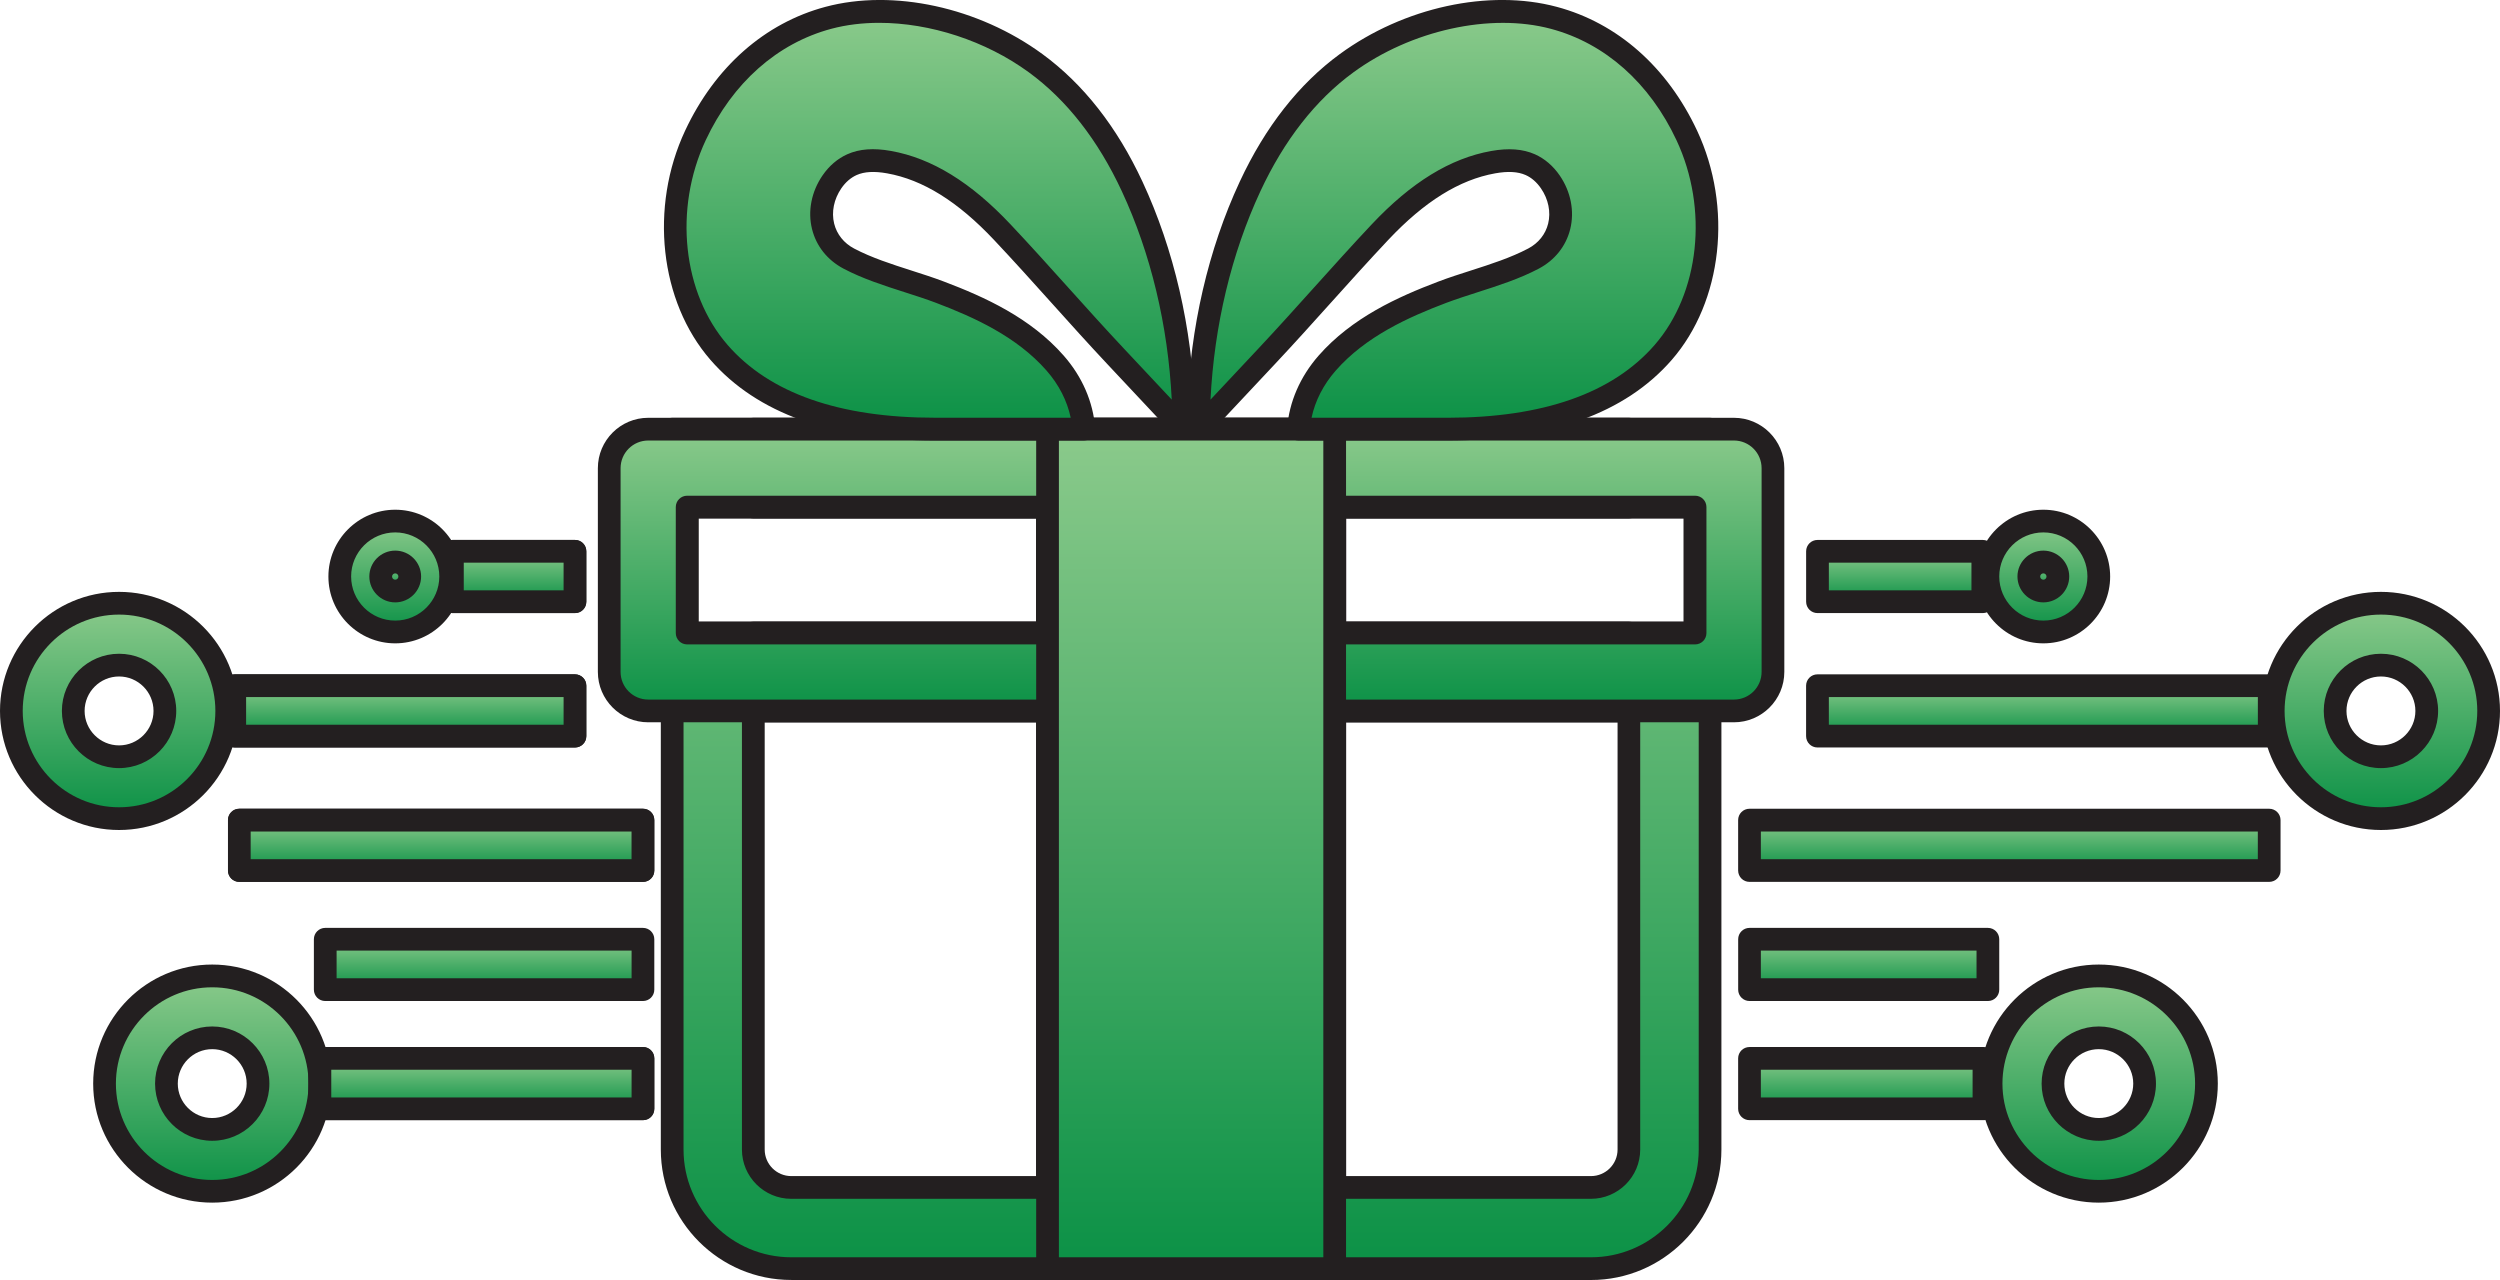 <?xml version="1.0" encoding="UTF-8"?>
<svg id="Layer_1" xmlns="http://www.w3.org/2000/svg" version="1.1" xmlns:xlink="http://www.w3.org/1999/xlink" viewBox="0 0 679.88 348.09">
  <!-- Generator: Adobe Illustrator 29.0.1, SVG Export Plug-In . SVG Version: 2.1.0 Build 192)  -->
  <defs>
    <style>
      .st0 {
        fill: url(#linear-gradient2);
      }

      .st1 {
        fill: url(#linear-gradient10);
      }

      .st2 {
        fill: #231f20;
      }

      .st3 {
        fill: url(#linear-gradient21);
      }

      .st4 {
        fill: url(#linear-gradient27);
      }

      .st5 {
        fill: url(#linear-gradient26);
      }

      .st6 {
        fill: url(#linear-gradient1);
      }

      .st7 {
        fill: url(#linear-gradient9);
      }

      .st8 {
        fill: url(#linear-gradient18);
      }

      .st9 {
        fill: url(#linear-gradient23);
      }

      .st10 {
        fill: url(#linear-gradient8);
      }

      .st11 {
        fill: url(#linear-gradient11);
      }

      .st12 {
        fill: url(#linear-gradient16);
      }

      .st13 {
        fill: url(#linear-gradient24);
      }

      .st14 {
        fill: url(#linear-gradient22);
      }

      .st15 {
        fill: url(#linear-gradient19);
      }

      .st16 {
        fill: url(#linear-gradient12);
      }

      .st17 {
        fill: url(#linear-gradient28);
      }

      .st18 {
        fill: url(#linear-gradient7);
      }

      .st19 {
        fill: url(#linear-gradient20);
      }

      .st20 {
        fill: url(#linear-gradient4);
      }

      .st21 {
        fill: url(#linear-gradient14);
      }

      .st22 {
        fill: url(#linear-gradient5);
      }

      .st23 {
        fill: url(#linear-gradient3);
      }

      .st24 {
        fill: url(#linear-gradient25);
      }

      .st25 {
        fill: url(#linear-gradient15);
      }

      .st26 {
        fill: url(#linear-gradient17);
      }

      .st27 {
        fill: url(#linear-gradient6);
      }

      .st28 {
        fill: url(#linear-gradient13);
      }

      .st29 {
        fill: url(#linear-gradient);
      }
    </style>
    <linearGradient id="linear-gradient" x1="57.71" y1="323.97" x2="57.71" y2="265.41" gradientUnits="userSpaceOnUse">
      <stop offset="0" stop-color="#0b9146"/>
      <stop offset="1" stop-color="#8bca8b"/>
    </linearGradient>
    <linearGradient id="linear-gradient1" x1="647.5" y1="222.63" x2="647.5" y2="164.05" xlink:href="#linear-gradient"/>
    <linearGradient id="linear-gradient2" x1="32.37" y1="222.63" x2="32.37" y2="164.05" xlink:href="#linear-gradient"/>
    <linearGradient id="linear-gradient3" x1="323.92" y1="345" x2="323.92" y2="116.71" xlink:href="#linear-gradient"/>
    <linearGradient id="linear-gradient4" x1="323.92" y1="322.93" x2="323.92" y2="116.71" xlink:href="#linear-gradient"/>
    <linearGradient id="linear-gradient5" x1="323.92" y1="193.34" x2="323.92" y2="116.71" xlink:href="#linear-gradient"/>
    <linearGradient id="linear-gradient6" x1="323.92" y1="172.16" x2="323.92" y2="137.89" xlink:href="#linear-gradient"/>
    <linearGradient id="linear-gradient7" x1="323.92" y1="345" x2="323.92" y2="116.71" xlink:href="#linear-gradient"/>
    <linearGradient id="linear-gradient8" x1="252.74" y1="116.7" x2="252.74" y2="3.09" xlink:href="#linear-gradient"/>
    <linearGradient id="linear-gradient9" x1="395.11" y1="116.7" x2="395.11" y2="3.09" xlink:href="#linear-gradient"/>
    <linearGradient id="linear-gradient10" x1="130.92" y1="301.54" x2="130.92" y2="287.84" xlink:href="#linear-gradient"/>
    <linearGradient id="linear-gradient11" x1="110.1" y1="200.19" x2="110.1" y2="186.48" xlink:href="#linear-gradient"/>
    <linearGradient id="linear-gradient12" x1="139.7" y1="163.64" x2="139.7" y2="149.93" xlink:href="#linear-gradient"/>
    <linearGradient id="linear-gradient13" x1="119.97" y1="236.74" x2="119.97" y2="223.04" xlink:href="#linear-gradient"/>
    <linearGradient id="linear-gradient14" x1="130.92" y1="301.54" x2="130.92" y2="287.84" xlink:href="#linear-gradient"/>
    <linearGradient id="linear-gradient15" x1="131.65" y1="269.14" x2="131.65" y2="255.44" xlink:href="#linear-gradient"/>
    <linearGradient id="linear-gradient16" x1="110.1" y1="200.19" x2="110.1" y2="186.48" xlink:href="#linear-gradient"/>
    <linearGradient id="linear-gradient17" x1="139.7" y1="163.64" x2="139.7" y2="149.93" xlink:href="#linear-gradient"/>
    <linearGradient id="linear-gradient18" x1="119.97" y1="236.74" x2="119.97" y2="223.04" xlink:href="#linear-gradient"/>
    <linearGradient id="linear-gradient19" x1="507.66" y1="301.54" x2="507.66" y2="287.84" xlink:href="#linear-gradient"/>
    <linearGradient id="linear-gradient20" x1="508.19" y1="269.14" x2="508.19" y2="255.44" xlink:href="#linear-gradient"/>
    <linearGradient id="linear-gradient21" x1="555.69" y1="200.19" x2="555.69" y2="186.48" xlink:href="#linear-gradient"/>
    <linearGradient id="linear-gradient22" x1="516.75" y1="163.64" x2="516.75" y2="149.93" xlink:href="#linear-gradient"/>
    <linearGradient id="linear-gradient23" x1="546.45" y1="236.74" x2="546.45" y2="223.04" xlink:href="#linear-gradient"/>
    <linearGradient id="linear-gradient24" x1="570.77" y1="323.97" x2="570.77" y2="265.41" xlink:href="#linear-gradient"/>
    <linearGradient id="linear-gradient25" x1="107.48" y1="171.87" x2="107.48" y2="141.7" xlink:href="#linear-gradient"/>
    <linearGradient id="linear-gradient26" x1="107.48" y1="160.73" x2="107.48" y2="152.84" xlink:href="#linear-gradient"/>
    <linearGradient id="linear-gradient27" x1="555.69" y1="171.87" x2="555.69" y2="141.7" xlink:href="#linear-gradient"/>
    <linearGradient id="linear-gradient28" x1="555.69" y1="160.73" x2="555.69" y2="152.84" xlink:href="#linear-gradient"/>
  </defs>
  <g>
    <path class="st29" d="M57.71,265.41c-16.17,0-29.28,13.11-29.28,29.29s13.11,29.28,29.28,29.28,29.29-13.11,29.29-29.28-13.11-29.29-29.29-29.29ZM57.71,307.15c-6.88,0-12.45-5.58-12.45-12.45s5.58-12.46,12.45-12.46,12.46,5.58,12.46,12.46-5.58,12.45-12.46,12.45Z"/>
    <path class="st2" d="M57.71,327.06c-17.85,0-32.37-14.52-32.37-32.37s14.52-32.38,32.37-32.38,32.38,14.52,32.38,32.38-14.52,32.37-32.38,32.37ZM57.71,268.5c-14.44,0-26.19,11.75-26.19,26.2s11.75,26.19,26.19,26.19,26.2-11.75,26.2-26.19-11.75-26.2-26.2-26.2ZM57.71,310.24c-8.57,0-15.54-6.97-15.54-15.54s6.97-15.55,15.54-15.55,15.55,6.98,15.55,15.55-6.98,15.54-15.55,15.54ZM57.71,285.32c-5.16,0-9.36,4.21-9.36,9.37s4.2,9.36,9.36,9.36,9.37-4.2,9.37-9.36-4.21-9.37-9.37-9.37Z"/>
  </g>
  <g>
    <path class="st6" d="M647.5,164.05c-16.17,0-29.29,13.12-29.29,29.29s13.12,29.29,29.29,29.29,29.29-13.12,29.29-29.29-13.12-29.29-29.29-29.29ZM647.5,205.8c-6.88,0-12.46-5.58-12.46-12.46s5.58-12.46,12.46-12.46,12.46,5.58,12.46,12.46-5.58,12.46-12.46,12.46Z"/>
    <path class="st2" d="M647.5,225.72c-17.85,0-32.38-14.52-32.38-32.38s14.52-32.38,32.38-32.38,32.38,14.52,32.38,32.38-14.52,32.38-32.38,32.38ZM647.5,167.14c-14.45,0-26.2,11.75-26.2,26.2s11.75,26.2,26.2,26.2,26.2-11.75,26.2-26.2-11.75-26.2-26.2-26.2ZM647.5,208.89c-8.58,0-15.55-6.98-15.55-15.55s6.98-15.55,15.55-15.55,15.55,6.98,15.55,15.55-6.98,15.55-15.55,15.55ZM647.5,183.97c-5.17,0-9.37,4.21-9.37,9.37s4.21,9.37,9.37,9.37,9.37-4.21,9.37-9.37-4.21-9.37-9.37-9.37Z"/>
  </g>
  <g>
    <path class="st0" d="M32.38,164.05c-16.17,0-29.29,13.12-29.29,29.29s13.12,29.29,29.29,29.29,29.28-13.12,29.28-29.29-13.11-29.29-29.28-29.29ZM32.38,205.8c-6.88,0-12.46-5.58-12.46-12.46s5.58-12.46,12.46-12.46,12.46,5.58,12.46,12.46-5.59,12.46-12.46,12.46Z"/>
    <path class="st2" d="M32.38,225.72c-17.85,0-32.38-14.52-32.38-32.38s14.52-32.38,32.38-32.38,32.37,14.52,32.37,32.38-14.52,32.38-32.37,32.38ZM32.38,167.14c-14.45,0-26.2,11.75-26.2,26.2s11.75,26.2,26.2,26.2,26.19-11.75,26.19-26.2-11.75-26.2-26.19-26.2ZM32.38,208.89c-8.58,0-15.55-6.98-15.55-15.55s6.98-15.55,15.55-15.55,15.55,6.98,15.55,15.55-6.98,15.55-15.55,15.55ZM32.38,183.97c-5.17,0-9.37,4.21-9.37,9.37s4.21,9.37,9.37,9.37,9.37-4.21,9.37-9.37-4.21-9.37-9.37-9.37Z"/>
  </g>
  <g>
    <g>
      <path class="st23" d="M182.8,116.71v195.92c0,17.88,14.5,32.38,32.38,32.38h217.48c17.88,0,32.38-14.49,32.38-32.38V116.71H182.8ZM460.98,137.89v34.26h-98.01v-34.26h98.01ZM186.87,137.89h98.01v34.26h-98.01v-34.26ZM215.18,322.93c-5.68,0-10.32-4.63-10.32-10.31v-119.28h80.01v129.59h-69.7ZM442.98,312.62c0,5.68-4.63,10.31-10.32,10.31h-69.7v-129.59h80.01v119.28Z"/>
      <path class="st2" d="M432.66,348.09h-217.48c-19.56,0-35.47-15.91-35.47-35.47V116.71c0-1.71,1.38-3.09,3.09-3.09h282.25c1.71,0,3.09,1.38,3.09,3.09v195.92c0,19.56-15.91,35.47-35.47,35.47ZM185.89,175.09v137.54c0,16.15,13.14,29.29,29.3,29.29h217.48c16.15,0,29.3-13.14,29.3-29.29v-137.54c-.31.1-.64.16-.98.16h-98.01c-1.71,0-3.09-1.38-3.09-3.09v-34.26c0-1.71,1.38-3.09,3.09-3.09h98.01c.34,0,.67.06.98.16v-15.16H185.89v15.16c.31-.1.64-.16.98-.16h98.01c1.71,0,3.09,1.38,3.09,3.09v34.26c0,1.71-1.38,3.09-3.09,3.09h-98.01c-.34,0-.67-.06-.98-.16ZM366.06,169.07h91.83v-28.09h-91.83v28.09ZM189.96,169.07h91.83v-28.09h-91.83v28.09ZM432.66,326.02h-69.7c-1.71,0-3.09-1.38-3.09-3.09v-129.59c0-1.71,1.38-3.09,3.09-3.09h80.01c1.71,0,3.09,1.38,3.09,3.09v119.28c0,7.39-6.01,13.4-13.41,13.4ZM366.06,319.84h66.61c3.99,0,7.23-3.24,7.23-7.22v-116.19h-73.84v123.41ZM284.88,326.02h-69.7c-7.39,0-13.41-6.01-13.41-13.4v-119.28c0-1.71,1.38-3.09,3.09-3.09h80.01c1.71,0,3.09,1.38,3.09,3.09v129.59c0,1.71-1.38,3.09-3.09,3.09ZM207.96,196.43v116.19c0,3.98,3.24,7.22,7.23,7.22h66.61v-123.41h-73.84Z"/>
    </g>
    <g>
      <polygon class="st20" points="362.97 137.89 362.97 172.16 442.98 172.16 442.98 193.34 362.97 193.34 362.97 322.93 284.88 322.93 284.88 193.34 204.87 193.34 204.87 172.16 284.88 172.16 284.88 137.89 204.87 137.89 204.87 116.71 442.98 116.71 442.98 137.89 362.97 137.89"/>
      <path class="st2" d="M362.97,326.02h-78.09c-1.71,0-3.09-1.38-3.09-3.09v-126.5h-76.92c-1.71,0-3.09-1.38-3.09-3.09v-21.18c0-1.71,1.38-3.09,3.09-3.09h76.92v-28.09h-76.92c-1.71,0-3.09-1.38-3.09-3.09v-21.18c0-1.71,1.38-3.09,3.09-3.09h238.12c1.71,0,3.09,1.38,3.09,3.09v21.18c0,1.71-1.38,3.09-3.09,3.09h-76.92v28.09h76.92c1.71,0,3.09,1.38,3.09,3.09v21.18c0,1.71-1.38,3.09-3.09,3.09h-76.92v126.5c0,1.71-1.38,3.09-3.09,3.09ZM287.97,319.84h71.91v-126.5c0-1.71,1.38-3.09,3.09-3.09h76.92v-15.01h-76.92c-1.71,0-3.09-1.38-3.09-3.09v-34.26c0-1.71,1.38-3.09,3.09-3.09h76.92v-15.01h-231.94v15.01h76.92c1.71,0,3.09,1.38,3.09,3.09v34.26c0,1.71-1.38,3.09-3.09,3.09h-76.92v15.01h76.92c1.71,0,3.09,1.38,3.09,3.09v126.5Z"/>
    </g>
  </g>
  <g>
    <path class="st22" d="M471.55,116.71H176.29c-5.85,0-10.61,4.75-10.61,10.61v55.41c0,5.86,4.76,10.61,10.61,10.61h295.26c5.86,0,10.61-4.75,10.61-10.61v-55.41c0-5.86-4.75-10.61-10.61-10.61ZM186.87,172.16v-34.26h98.01v34.26h-98.01ZM460.98,172.16h-98.01v-34.26h98.01v34.26Z"/>
    <path class="st2" d="M471.55,196.43H176.29c-7.55,0-13.7-6.15-13.7-13.7v-55.41c0-7.55,6.15-13.7,13.7-13.7h295.26c7.55,0,13.7,6.15,13.7,13.7v55.41c0,7.55-6.15,13.7-13.7,13.7ZM176.29,119.8c-4.15,0-7.52,3.37-7.52,7.52v55.41c0,4.15,3.37,7.52,7.52,7.52h295.26c4.15,0,7.52-3.37,7.52-7.52v-55.41c0-4.15-3.37-7.52-7.52-7.52H176.29ZM460.98,175.25h-98.01c-1.71,0-3.09-1.38-3.09-3.09v-34.26c0-1.71,1.38-3.09,3.09-3.09h98.01c1.71,0,3.09,1.38,3.09,3.09v34.26c0,1.71-1.38,3.09-3.09,3.09ZM366.06,169.07h91.83v-28.09h-91.83v28.09ZM284.88,175.25h-98.01c-1.71,0-3.09-1.38-3.09-3.09v-34.26c0-1.71,1.38-3.09,3.09-3.09h98.01c1.71,0,3.09,1.38,3.09,3.09v34.26c0,1.71-1.38,3.09-3.09,3.09ZM189.96,169.07h91.83v-28.09h-91.83v28.09Z"/>
  </g>
  <g>
    <rect class="st27" x="284.88" y="137.89" width="78.09" height="34.26"/>
    <path class="st2" d="M362.97,175.25h-78.09c-1.71,0-3.09-1.38-3.09-3.09v-34.26c0-1.71,1.38-3.09,3.09-3.09h78.09c1.71,0,3.09,1.38,3.09,3.09v34.26c0,1.71-1.38,3.09-3.09,3.09ZM287.97,169.07h71.91v-28.09h-71.91v28.09Z"/>
  </g>
  <g>
    <rect class="st18" x="284.88" y="116.71" width="78.09" height="228.29"/>
    <path class="st2" d="M362.97,348.09h-78.09c-1.71,0-3.09-1.38-3.09-3.09V116.71c0-1.71,1.38-3.09,3.09-3.09h78.09c1.71,0,3.09,1.38,3.09,3.09v228.29c0,1.71-1.38,3.09-3.09,3.09ZM287.97,341.91h71.91V119.8h-71.91v222.11Z"/>
  </g>
  <g>
    <g>
      <path class="st10" d="M254.24,116.7c-20.91,0-44.3-4.3-58.7-20.86-13.81-15.88-15.15-40.38-6.42-59.02,7.16-15.3,19.58-27.55,36.16-31.98,18.62-4.98,40.97,1.09,56.36,12.35,11.65,8.52,20.2,20.54,26.24,33.52,8.63,18.55,13.25,39.81,13.96,60.42.07,1.96-2.35,2.95-3.7,1.52l-14.87-15.86c-10.39-11.08-20.31-22.61-30.73-33.67-8.28-8.79-18.62-16.85-30.79-19.02-3.36-.6-6.95-.71-10.07.68-2.23.99-4.1,2.7-5.48,4.71-4.96,7.25-3.25,16.69,4.59,20.84,7.65,4.04,16.73,6.09,24.82,9.16,11.53,4.37,23.03,9.85,31.3,19.28,4.42,5.04,7.28,11.22,7.81,17.94h-40.5Z"/>
      <path class="st2" d="M294.74,119.79h-40.5c-27.85,0-48.39-7.37-61.03-21.92-13.81-15.88-16.64-41.52-6.88-62.36,8.1-17.29,21.65-29.24,38.16-33.65,18.43-4.93,41.59.11,58.99,12.84,11.13,8.14,20.29,19.82,27.22,34.71,8.56,18.4,13.49,39.71,14.25,61.62.08,2.19-1.18,4.15-3.21,4.99-2.04.85-4.32.35-5.83-1.25l-14.87-15.86c-5.1-5.44-10.17-11.07-15.06-16.52-5.09-5.67-10.36-11.52-15.66-17.15-9.83-10.44-19.34-16.36-29.08-18.1-3.47-.62-6.18-.47-8.27.46-1.59.71-3.04,1.96-4.18,3.63-2.01,2.94-2.72,6.43-1.94,9.58.72,2.9,2.64,5.31,5.43,6.78,4.72,2.49,10.21,4.26,15.52,5.96,2.96.95,6.03,1.93,8.95,3.04,11.01,4.17,23.49,9.82,32.53,20.13,5.04,5.74,8,12.57,8.56,19.74.07.86-.23,1.71-.81,2.34-.58.63-1.41.99-2.27.99ZM239.1,6.21c-4.54,0-8.94.53-13.02,1.62-14.72,3.94-26.85,14.7-34.16,30.3-8.75,18.69-6.31,41.59,5.95,55.68,11.42,13.13,30.39,19.79,56.37,19.79h36.94c-.98-4.62-3.21-8.99-6.57-12.82-8.14-9.28-19.77-14.52-30.07-18.43-2.77-1.05-5.63-1.96-8.65-2.93-5.57-1.79-11.32-3.63-16.52-6.38-4.36-2.31-7.4-6.13-8.54-10.76-1.2-4.86-.16-10.16,2.85-14.55,1.79-2.62,4.13-4.62,6.77-5.79,3.26-1.45,7.14-1.74,11.86-.89,11.09,1.98,21.72,8.51,32.49,19.95,5.35,5.68,10.64,11.56,15.76,17.26,4.87,5.42,9.92,11.03,14.98,16.42l13.12,13.99c-1.01-20.18-5.69-39.71-13.57-56.65-6.48-13.93-14.98-24.81-25.26-32.33-11.81-8.64-26.95-13.48-40.73-13.48Z"/>
    </g>
    <g>
      <path class="st7" d="M393.61,116.7c20.91,0,44.3-4.3,58.7-20.86,13.81-15.88,15.15-40.38,6.42-59.02-7.16-15.3-19.58-27.55-36.16-31.98-18.62-4.98-40.97,1.09-56.36,12.35-11.65,8.52-20.2,20.54-26.24,33.52-8.63,18.55-13.25,39.81-13.96,60.42-.07,1.96,2.35,2.95,3.7,1.52l14.87-15.86c10.39-11.08,20.31-22.61,30.73-33.67,8.28-8.79,18.62-16.85,30.79-19.02,3.36-.6,6.95-.71,10.07.68,2.23.99,4.1,2.7,5.48,4.71,4.96,7.25,3.25,16.69-4.59,20.84-7.65,4.04-16.73,6.09-24.82,9.16-11.53,4.37-23.03,9.85-31.3,19.28-4.42,5.04-7.28,11.22-7.81,17.94h40.5Z"/>
      <path class="st2" d="M393.61,119.79h-40.5c-.86,0-1.68-.36-2.27-.99-.59-.63-.88-1.48-.81-2.34.57-7.17,3.53-13.99,8.56-19.74,9.04-10.31,21.52-15.96,32.53-20.13,2.92-1.11,5.98-2.09,8.95-3.04,5.31-1.7,10.8-3.47,15.52-5.96,2.79-1.47,4.72-3.88,5.43-6.78.78-3.15.07-6.64-1.95-9.58-1.14-1.67-2.59-2.93-4.18-3.63-2.1-.93-4.8-1.08-8.27-.46-9.74,1.74-19.25,7.66-29.08,18.1-5.3,5.63-10.56,11.48-15.66,17.15-4.9,5.45-9.96,11.08-15.07,16.52l-14.87,15.86c-1.5,1.6-3.79,2.1-5.83,1.25-2.02-.84-3.28-2.8-3.21-4.99.76-21.91,5.69-43.22,14.25-61.62,6.93-14.89,16.09-26.57,27.22-34.71,17.4-12.73,40.56-17.77,58.99-12.84,16.51,4.41,30.06,16.37,38.16,33.65,9.76,20.84,6.93,46.48-6.88,62.36-12.65,14.54-33.18,21.92-61.03,21.92ZM356.68,113.61h36.93c25.98,0,44.95-6.66,56.37-19.79,12.26-14.09,14.7-36.99,5.95-55.68-7.31-15.61-19.44-26.37-34.16-30.3-16.43-4.4-38.04.37-53.74,11.86-10.28,7.52-18.78,18.4-25.27,32.33-7.88,16.94-12.55,36.47-13.56,56.65l13.12-13.99c5.06-5.4,10.1-11,14.98-16.43,5.12-5.69,10.41-11.57,15.75-17.25,10.77-11.44,21.4-17.97,32.5-19.95,4.72-.84,8.6-.55,11.86.89,2.64,1.17,4.98,3.17,6.77,5.79,3.01,4.39,4.05,9.69,2.85,14.55-1.14,4.63-4.18,8.45-8.54,10.76-5.2,2.75-10.96,4.6-16.52,6.38-3.02.97-5.88,1.89-8.65,2.93-10.3,3.9-21.93,9.14-30.07,18.43-3.35,3.82-5.59,8.2-6.57,12.82Z"/>
    </g>
  </g>
  <g>
    <rect class="st1" x="87" y="287.84" width="87.85" height="13.71"/>
    <path class="st2" d="M174.85,304.63h-87.85c-1.71,0-3.09-1.38-3.09-3.09v-13.71c0-1.71,1.38-3.09,3.09-3.09h87.85c1.71,0,3.09,1.38,3.09,3.09v13.71c0,1.71-1.38,3.09-3.09,3.09ZM90.09,298.45h81.67v-7.53h-81.67v7.53Z"/>
  </g>
  <g>
    <rect class="st11" x="63.84" y="186.48" width="92.52" height="13.71"/>
    <path class="st2" d="M156.36,203.28H63.84c-1.71,0-3.09-1.38-3.09-3.09v-13.71c0-1.71,1.38-3.09,3.09-3.09h92.52c1.71,0,3.09,1.38,3.09,3.09v13.71c0,1.71-1.38,3.09-3.09,3.09ZM66.93,197.1h86.34v-7.53h-86.34v7.53Z"/>
  </g>
  <g>
    <rect class="st16" x="123.03" y="149.93" width="33.33" height="13.71"/>
    <path class="st2" d="M156.36,166.73h-33.33c-1.71,0-3.09-1.38-3.09-3.09v-13.71c0-1.71,1.38-3.09,3.09-3.09h33.33c1.71,0,3.09,1.38,3.09,3.09v13.71c0,1.71-1.38,3.09-3.09,3.09ZM126.12,160.55h27.15v-7.53h-27.15v7.53Z"/>
  </g>
  <g>
    <rect class="st28" x="65.08" y="223.04" width="109.76" height="13.71"/>
    <path class="st2" d="M174.85,239.83h-109.76c-1.71,0-3.09-1.38-3.09-3.09v-13.71c0-1.71,1.38-3.09,3.09-3.09h109.76c1.71,0,3.09,1.38,3.09,3.09v13.71c0,1.71-1.38,3.09-3.09,3.09ZM68.17,233.66h103.58v-7.53h-103.58v7.53Z"/>
  </g>
  <g>
    <rect class="st21" x="87" y="287.84" width="87.85" height="13.71"/>
    <path class="st2" d="M174.85,304.63h-87.85c-1.71,0-3.09-1.38-3.09-3.09v-13.71c0-1.71,1.38-3.09,3.09-3.09h87.85c1.71,0,3.09,1.38,3.09,3.09v13.71c0,1.71-1.38,3.09-3.09,3.09ZM90.09,298.45h81.67v-7.53h-81.67v7.53Z"/>
  </g>
  <g>
    <rect class="st25" x="88.45" y="255.44" width="86.4" height="13.71"/>
    <path class="st2" d="M174.85,272.23h-86.4c-1.71,0-3.09-1.38-3.09-3.09v-13.71c0-1.71,1.38-3.09,3.09-3.09h86.4c1.71,0,3.09,1.38,3.09,3.09v13.71c0,1.71-1.38,3.09-3.09,3.09ZM91.54,266.05h80.22v-7.53h-80.22v7.53Z"/>
  </g>
  <g>
    <rect class="st12" x="63.84" y="186.48" width="92.52" height="13.71"/>
    <path class="st2" d="M156.36,203.28H63.84c-1.71,0-3.09-1.38-3.09-3.09v-13.71c0-1.71,1.38-3.09,3.09-3.09h92.52c1.71,0,3.09,1.38,3.09,3.09v13.71c0,1.71-1.38,3.09-3.09,3.09ZM66.93,197.1h86.34v-7.53h-86.34v7.53Z"/>
  </g>
  <g>
    <rect class="st26" x="123.03" y="149.93" width="33.33" height="13.71"/>
    <path class="st2" d="M156.36,166.73h-33.33c-1.71,0-3.09-1.38-3.09-3.09v-13.71c0-1.71,1.38-3.09,3.09-3.09h33.33c1.71,0,3.09,1.38,3.09,3.09v13.71c0,1.71-1.38,3.09-3.09,3.09ZM126.12,160.55h27.15v-7.53h-27.15v7.53Z"/>
  </g>
  <g>
    <rect class="st8" x="65.08" y="223.04" width="109.76" height="13.71"/>
    <path class="st2" d="M174.85,239.83h-109.76c-1.71,0-3.09-1.38-3.09-3.09v-13.71c0-1.71,1.38-3.09,3.09-3.09h109.76c1.71,0,3.09,1.38,3.09,3.09v13.71c0,1.71-1.38,3.09-3.09,3.09ZM68.17,233.66h103.58v-7.53h-103.58v7.53Z"/>
  </g>
  <g>
    <rect class="st15" x="475.78" y="287.84" width="63.76" height="13.71"/>
    <path class="st2" d="M539.54,304.63h-63.76c-1.71,0-3.09-1.38-3.09-3.09v-13.71c0-1.71,1.38-3.09,3.09-3.09h63.76c1.71,0,3.09,1.38,3.09,3.09v13.71c0,1.71-1.38,3.09-3.09,3.09ZM478.87,298.45h57.58v-7.53h-57.58v7.53Z"/>
  </g>
  <g>
    <rect class="st19" x="475.78" y="255.44" width="64.82" height="13.71"/>
    <path class="st2" d="M540.61,272.23h-64.82c-1.71,0-3.09-1.38-3.09-3.09v-13.71c0-1.71,1.38-3.09,3.09-3.09h64.82c1.71,0,3.09,1.38,3.09,3.09v13.71c0,1.71-1.38,3.09-3.09,3.09ZM478.87,266.05h58.65v-7.53h-58.65v7.53Z"/>
  </g>
  <g>
    <rect class="st3" x="494.27" y="186.48" width="122.85" height="13.71"/>
    <path class="st2" d="M617.11,203.28h-122.85c-1.71,0-3.09-1.38-3.09-3.09v-13.71c0-1.71,1.38-3.09,3.09-3.09h122.85c1.71,0,3.09,1.38,3.09,3.09v13.71c0,1.71-1.38,3.09-3.09,3.09ZM497.36,197.1h116.67v-7.53h-116.67v7.53Z"/>
  </g>
  <g>
    <rect class="st14" x="494.27" y="149.93" width="44.96" height="13.71"/>
    <path class="st2" d="M539.23,166.73h-44.96c-1.71,0-3.09-1.38-3.09-3.09v-13.71c0-1.71,1.38-3.09,3.09-3.09h44.96c1.71,0,3.09,1.38,3.09,3.09v13.71c0,1.71-1.38,3.09-3.09,3.09ZM497.36,160.55h38.78v-7.53h-38.78v7.53Z"/>
  </g>
  <g>
    <rect class="st9" x="475.78" y="223.04" width="141.33" height="13.71"/>
    <path class="st2" d="M617.11,239.83h-141.33c-1.71,0-3.09-1.38-3.09-3.09v-13.71c0-1.71,1.38-3.09,3.09-3.09h141.33c1.71,0,3.09,1.38,3.09,3.09v13.71c0,1.71-1.38,3.09-3.09,3.09ZM478.87,233.66h135.15v-7.53h-135.15v7.53Z"/>
  </g>
  <g>
    <path class="st13" d="M570.77,265.41c-16.17,0-29.29,13.11-29.29,29.29s13.12,29.28,29.29,29.28,29.28-13.11,29.28-29.28-13.11-29.29-29.28-29.29ZM570.77,307.15c-6.88,0-12.46-5.58-12.46-12.45s5.58-12.46,12.46-12.46,12.46,5.58,12.46,12.46-5.58,12.45-12.46,12.45Z"/>
    <path class="st2" d="M570.77,327.06c-17.85,0-32.38-14.52-32.38-32.37s14.52-32.38,32.38-32.38,32.37,14.52,32.37,32.38-14.52,32.37-32.37,32.37ZM570.77,268.5c-14.44,0-26.2,11.75-26.2,26.2s11.75,26.19,26.2,26.19,26.19-11.75,26.19-26.19-11.75-26.2-26.19-26.2ZM570.77,310.24c-8.57,0-15.55-6.97-15.55-15.54s6.98-15.55,15.55-15.55,15.55,6.98,15.55,15.55-6.98,15.54-15.55,15.54ZM570.77,285.32c-5.17,0-9.37,4.21-9.37,9.37s4.2,9.36,9.37,9.36,9.37-4.2,9.37-9.36-4.21-9.37-9.37-9.37Z"/>
  </g>
  <g>
    <g>
      <circle class="st24" cx="107.48" cy="156.78" r="15.08"/>
      <path class="st2" d="M107.48,174.96c-10.02,0-18.17-8.15-18.17-18.17s8.15-18.17,18.17-18.17,18.17,8.15,18.17,18.17-8.15,18.17-18.17,18.17ZM107.48,144.79c-6.61,0-11.99,5.38-11.99,11.99s5.38,11.99,11.99,11.99,11.99-5.38,11.99-11.99-5.38-11.99-11.99-11.99Z"/>
    </g>
    <g>
      <circle class="st5" cx="107.48" cy="156.78" r="3.95"/>
      <path class="st2" d="M107.48,163.82c-3.88,0-7.04-3.16-7.04-7.04s3.16-7.04,7.04-7.04,7.04,3.16,7.04,7.04-3.16,7.04-7.04,7.04ZM107.48,155.93c-.47,0-.86.38-.86.86s.38.86.86.86.86-.38.86-.86-.38-.86-.86-.86Z"/>
    </g>
  </g>
  <g>
    <g>
      <circle class="st4" cx="555.69" cy="156.78" r="15.08"/>
      <path class="st2" d="M555.69,174.96c-10.02,0-18.17-8.15-18.17-18.17s8.15-18.17,18.17-18.17,18.17,8.15,18.17,18.17-8.15,18.17-18.17,18.17ZM555.69,144.79c-6.61,0-11.99,5.38-11.99,11.99s5.38,11.99,11.99,11.99,11.99-5.38,11.99-11.99-5.38-11.99-11.99-11.99Z"/>
    </g>
    <g>
      <circle class="st17" cx="555.69" cy="156.78" r="3.95"/>
      <path class="st2" d="M555.69,163.82c-3.88,0-7.04-3.16-7.04-7.04s3.16-7.04,7.04-7.04,7.04,3.16,7.04,7.04-3.16,7.04-7.04,7.04ZM555.69,155.93c-.47,0-.86.38-.86.86s.38.86.86.86.86-.38.86-.86-.38-.86-.86-.86Z"/>
    </g>
  </g>
</svg>